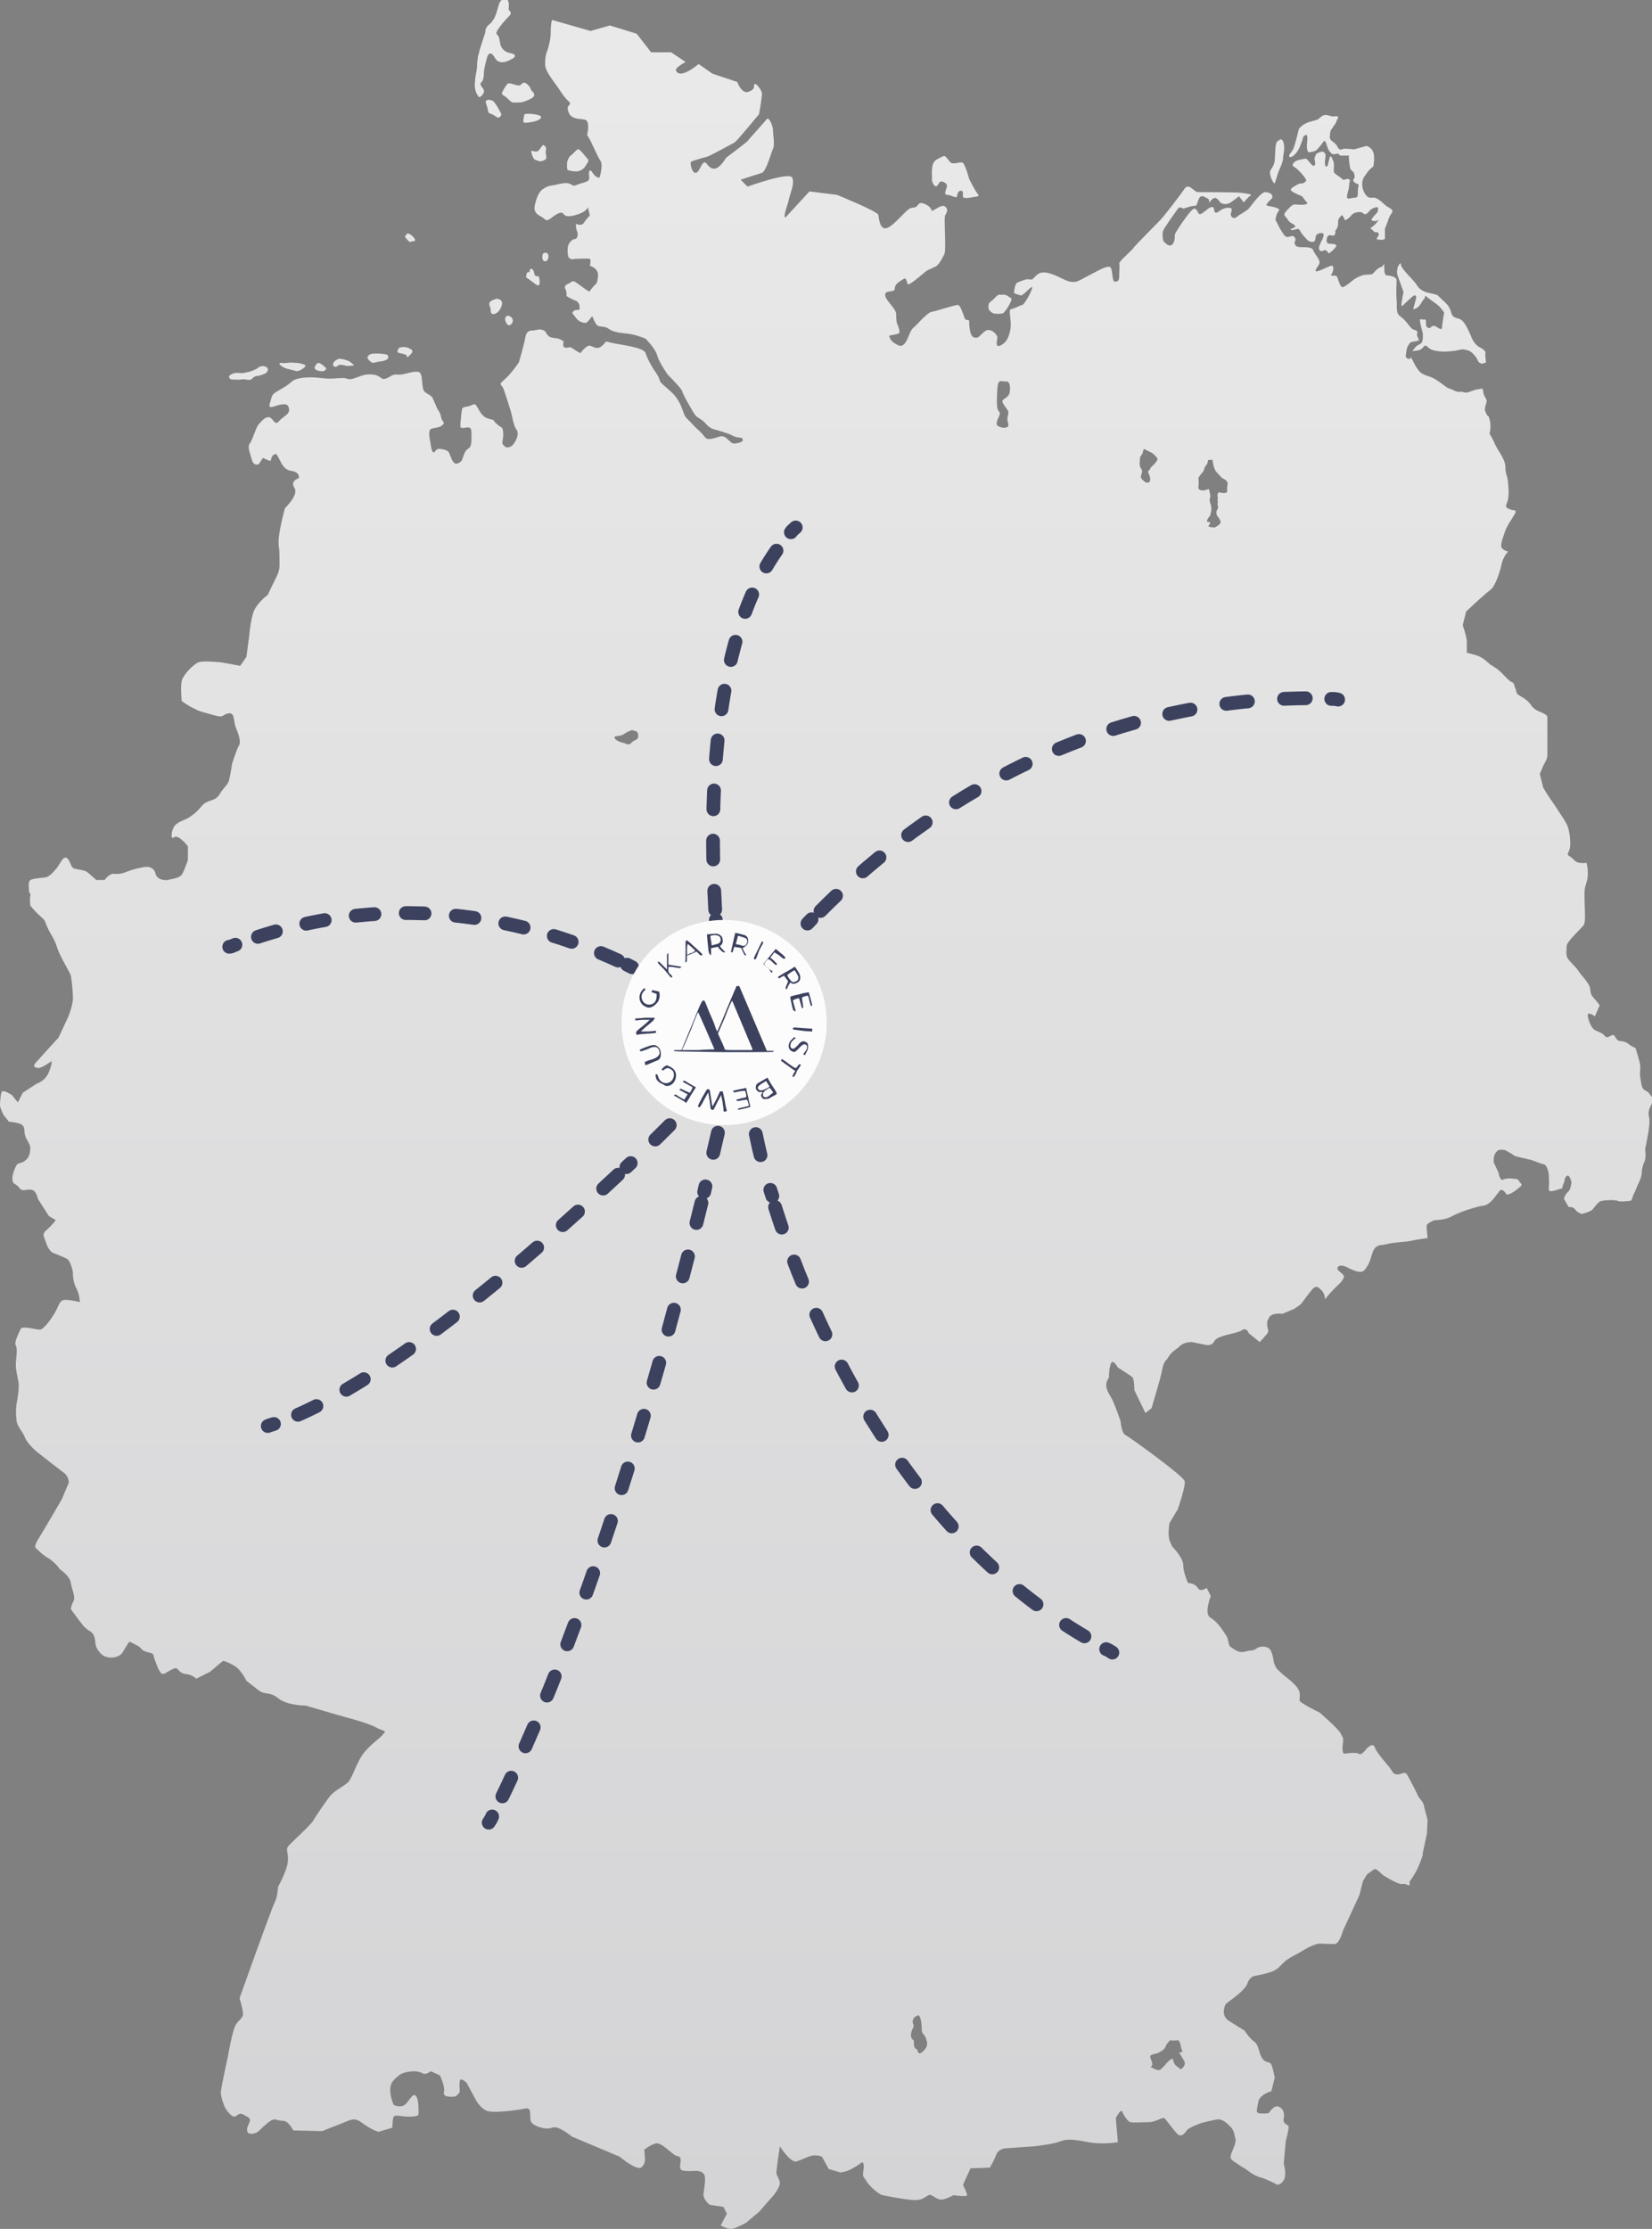 <?xml version="1.0" encoding="UTF-8"?> <svg xmlns="http://www.w3.org/2000/svg" xml:space="preserve" id="Ebene_1" x="0" y="0" style="enable-background:new 0 0 240 323.7" version="1.1" viewBox="0 0 240 323.7"><rect x="0" y="0" width="240" height="323.7" fill="#808080" stroke="none"/><style>.st23{fill:none;stroke:#3c415e;stroke-width:2;stroke-linecap:round;stroke-miterlimit:10}</style><g id="OBJECTS"><linearGradient id="SVGID_1_" x1="71.829" x2="71.829" y1="-107.46" y2="-433.466" gradientTransform="translate(0 427.936)" gradientUnits="userSpaceOnUse"><stop offset="0" style="stop-color:#d4d4d6"></stop><stop offset=".996" style="stop-color:#eaeaea"></stop></linearGradient><path d="M69.6 14.1c.1 0 .2-.1.3-.1.2-.3.5-.5.4-.9-.1-.3-.5-.6-.5-.9 0-.1.1-.3.2-.3.3-.5.3-1 .3-1.5.1-.7.3-1.5.5-2.2.1-.1.1-.3.3-.4.2-.1.5.1.6.3l.4.6c.3.3.7.4 1.2.3.5-.1.8-.3 1.2-.5.1-.1.2-.1.3-.3.1-.3-.3-.4-.7-.5-.7-.1-1.2-.6-1.4-1.2-.1-.5-.1-1-.4-1.4-.1-.1-.2-.2-.2-.3 0-.1.1-.1.1-.3.5-.8 1.1-1.5 1.8-2.2.1-.1.2-.2.2-.4 0-.3-.4-.4-.3-.7 0 0 .1-.8-.1-1.1-.1-.3-.7-.3-.9-.1-.3.2-.4.6-.5.9-.2.7-.4 1.6-.9 2.2-.2.3-.5.5-.7.7-.2.3-.3.5-.3.9l-.8 2.5c-.1.5-.3.9-.3 1.4-.1.4-.1.9-.1 1.2-.1.8-.3 1.5-.3 2.2-.1.7.1 1.5.5 2 0 .1.1.1.1.1z" style="fill:url(#SVGID_1_)"></path><linearGradient id="SVGID_00000070838722654227634530000011738477178897440137_" x1="71.728" x2="71.728" y1="-107.46" y2="-433.466" gradientTransform="translate(0 427.936)" gradientUnits="userSpaceOnUse"><stop offset="0" style="stop-color:#d4d4d6"></stop><stop offset=".996" style="stop-color:#eaeaea"></stop></linearGradient><path d="M72.4 17.1c.3-.1.5-.4.4-.6s-.9-1.8-1.3-1.9-.5-.2-.8 0c0 0-.3-.1 0 .7.3.9.1 1 .5 1.2.5.1 1 .6 1.2.6z" style="fill:url(#SVGID_00000070838722654227634530000011738477178897440137_)"></path><linearGradient id="SVGID_00000109745119544948888500000006176766155034743995_" x1="75.299" x2="75.299" y1="-107.454" y2="-433.466" gradientTransform="translate(0 427.936)" gradientUnits="userSpaceOnUse"><stop offset="0" style="stop-color:#d4d4d6"></stop><stop offset=".996" style="stop-color:#eaeaea"></stop></linearGradient><path d="M73.7 12.2c-.1.1-.5.7-.7 1.1-.2.5 0 .4.5.8s.7.8 1.2.8 1 0 1.3-.1 1.5-.5 1.6-.9c.1-.5-.5-.7-.5-1-.1-.3-.6-.9-1-.9-.4.1-.4.5-.8.4-.5 0-1.3-.5-1.6-.2z" style="fill:url(#SVGID_00000109745119544948888500000006176766155034743995_)"></path><linearGradient id="SVGID_00000111877335889382343700000005364817874497962124_" x1="77.313" x2="77.313" y1="-107.457" y2="-433.466" gradientTransform="translate(0 427.936)" gradientUnits="userSpaceOnUse"><stop offset="0" style="stop-color:#d4d4d6"></stop><stop offset=".996" style="stop-color:#eaeaea"></stop></linearGradient><path d="M76.2 16.6s-.3 1-.1 1.2c.2.1 2.2-.1 2.5-.7.3-.5-2.2-.7-2.4-.5z" style="fill:url(#SVGID_00000111877335889382343700000005364817874497962124_)"></path><linearGradient id="SVGID_00000032634992490145465330000008183453178129754501_" x1="78.318" x2="78.318" y1="-107.463" y2="-433.466" gradientTransform="translate(0 427.936)" gradientUnits="userSpaceOnUse"><stop offset="0" style="stop-color:#d4d4d6"></stop><stop offset=".996" style="stop-color:#eaeaea"></stop></linearGradient><path d="M78.2 21.9c-.3.2-.5.1-.9 0-.3-.1.1 1 .3 1.2s.5.2.7.3c.3.1.8-.1 1-.3.2-.3-.1-.7 0-1.2s0-.6-.3-.8c-.2-.2-.5.6-.8.8z" style="fill:url(#SVGID_00000032634992490145465330000008183453178129754501_)"></path><linearGradient id="SVGID_00000097497853144525551710000009357748561636387773_" x1="83.961" x2="83.961" y1="-107.46" y2="-433.466" gradientTransform="translate(0 427.936)" gradientUnits="userSpaceOnUse"><stop offset="0" style="stop-color:#d4d4d6"></stop><stop offset=".996" style="stop-color:#eaeaea"></stop></linearGradient><path d="M85 24.2c.3-.5.7-.9.3-1.2-.3-.3-1.1-1.5-1.4-1.3-.2.1-.7.7-1 .9s-.5.9-.5.9-.1 1.2.1 1.2c.2.1.9.2 1.2.2s1-.2 1.3-.7z" style="fill:url(#SVGID_00000097497853144525551710000009357748561636387773_)"></path><linearGradient id="SVGID_00000008125638469635408150000004969291059445445045_" x1="59.581" x2="59.581" y1="-107.455" y2="-433.466" gradientTransform="translate(0 427.936)" gradientUnits="userSpaceOnUse"><stop offset="0" style="stop-color:#d4d4d6"></stop><stop offset=".996" style="stop-color:#eaeaea"></stop></linearGradient><path d="M59.7 35.1c.2-.1.7 0 .6-.3-.1-.3-.7-.9-1.1-.9 0 0-.5.4-.3.6.2.2.6.8.8.6z" style="fill:url(#SVGID_00000008125638469635408150000004969291059445445045_)"></path><linearGradient id="SVGID_00000122690278524630697860000011252168451510459286_" x1="79.198" x2="79.198" y1="-107.463" y2="-433.466" gradientTransform="translate(0 427.936)" gradientUnits="userSpaceOnUse"><stop offset="0" style="stop-color:#d4d4d6"></stop><stop offset=".996" style="stop-color:#eaeaea"></stop></linearGradient><path d="M79.4 37.9c.3-.2.5-1.1-.1-1.2-.3 0-.5.1-.5.5-.1.5.2.9.6.7z" style="fill:url(#SVGID_00000122690278524630697860000011252168451510459286_)"></path><linearGradient id="SVGID_00000039130622119550441780000003625553835698546076_" x1="77.441" x2="77.441" y1="-107.461" y2="-433.466" gradientTransform="translate(0 427.936)" gradientUnits="userSpaceOnUse"><stop offset="0" style="stop-color:#d4d4d6"></stop><stop offset=".996" style="stop-color:#eaeaea"></stop></linearGradient><path d="M76.9 39.5c-.1.1-.3-.1-.4.3-.1.4-.1.5.1.6.2.1 1.2.9 1.4 1s.4.1.4-.4-.1-1-.3-.9-.5-.1-.5-.5c-.1-.4-.3-.7-.6-.5 0-.1 0 .2-.1.4z" style="fill:url(#SVGID_00000039130622119550441780000003625553835698546076_)"></path><linearGradient id="SVGID_00000178178661149079037160000013947224340713841052_" x1="72.042" x2="72.042" y1="-107.463" y2="-433.465" gradientTransform="translate(0 427.936)" gradientUnits="userSpaceOnUse"><stop offset="0" style="stop-color:#d4d4d6"></stop><stop offset=".996" style="stop-color:#eaeaea"></stop></linearGradient><path d="M71.4 45.5c.2.3.9 0 1.2-.5s.7-1.4-.3-1.6c-.1-.1-1.2.3-1.2.6-.1.3.2.8.2.9s-.1.3.1.6z" style="fill:url(#SVGID_00000178178661149079037160000013947224340713841052_)"></path><linearGradient id="SVGID_00000101074652808774104380000007051350760781621431_" x1="73.96" x2="73.96" y1="-107.467" y2="-433.464" gradientTransform="translate(0 427.936)" gradientUnits="userSpaceOnUse"><stop offset="0" style="stop-color:#d4d4d6"></stop><stop offset=".996" style="stop-color:#eaeaea"></stop></linearGradient><path d="M73.4 46.5c.1.4.4.9.7.7.6-.3.5-1.1-.1-1.3-.4-.2-.7.2-.6.6z" style="fill:url(#SVGID_00000101074652808774104380000007051350760781621431_)"></path><linearGradient id="SVGID_00000171681251350259307170000004508310020069674385_" x1="58.862" x2="58.862" y1="-107.46" y2="-433.466" gradientTransform="translate(0 427.936)" gradientUnits="userSpaceOnUse"><stop offset="0" style="stop-color:#d4d4d6"></stop><stop offset=".996" style="stop-color:#eaeaea"></stop></linearGradient><path d="M58.9 51.5c.3.1.2.6.4.3.2-.2.9-.7.5-1-.5-.4-1.2-.5-1.8-.3 0 0-.4.5-.2.7.3.1.9.2 1.1.3z" style="fill:url(#SVGID_00000171681251350259307170000004508310020069674385_)"></path><linearGradient id="SVGID_00000171683547325189571410000008654484138825356955_" x1="54.839" x2="54.839" y1="-107.463" y2="-433.465" gradientTransform="translate(0 427.936)" gradientUnits="userSpaceOnUse"><stop offset="0" style="stop-color:#d4d4d6"></stop><stop offset=".996" style="stop-color:#eaeaea"></stop></linearGradient><path d="M54.2 52.7c.2 0 .7-.2 1-.2.3 0 1.1-.2 1.2-.5 0-.3 0-.4-.2-.5-.2-.1-2.1-.3-2.5 0-.1.1-.4.3-.3.5.1.3.6.7.8.7z" style="fill:url(#SVGID_00000171683547325189571410000008654484138825356955_)"></path><linearGradient id="SVGID_00000083071464922024721200000006194634680113057664_" x1="49.9" x2="49.9" y1="-107.459" y2="-433.466" gradientTransform="translate(0 427.936)" gradientUnits="userSpaceOnUse"><stop offset="0" style="stop-color:#d4d4d6"></stop><stop offset=".996" style="stop-color:#eaeaea"></stop></linearGradient><path d="M49.1 53.1c.2-.2.8-.1 1.1 0 .3.1.8 0 1.1 0 .3 0-.3-.5-.7-.7-.3-.1-.9-.3-1.3-.3-.1 0-.6.2-.8.5-.2.3-.1.5 0 .6.1.1.4.1.6-.1z" style="fill:url(#SVGID_00000083071464922024721200000006194634680113057664_)"></path><linearGradient id="SVGID_00000154393531028165561030000014095407951600463762_" x1="46.569" x2="46.569" y1="-107.45" y2="-433.468" gradientTransform="translate(0 427.936)" gradientUnits="userSpaceOnUse"><stop offset="0" style="stop-color:#d4d4d6"></stop><stop offset=".996" style="stop-color:#eaeaea"></stop></linearGradient><path d="M46.1 53.8c.3.1.9.2 1.1 0 .2-.2.3-.3 0-.5-.3-.3-.7-.6-1-.6-.1 0-.5.5-.5.7s.2.3.4.4z" style="fill:url(#SVGID_00000154393531028165561030000014095407951600463762_)"></path><linearGradient id="SVGID_00000011024414747593747780000012179692980999653299_" x1="42.464" x2="42.464" y1="-107.469" y2="-433.462" gradientTransform="translate(0 427.936)" gradientUnits="userSpaceOnUse"><stop offset="0" style="stop-color:#d4d4d6"></stop><stop offset=".996" style="stop-color:#eaeaea"></stop></linearGradient><path d="M41.9 53.6c.5.1 1 .3 1.3.3.3 0 1.5-.7 1.1-.9-.2-.1-.8-.3-1.2-.3-.5 0-.8-.1-1.4 0s-1.1-.1-1.1.1c0 .3.8.7 1.3.8z" style="fill:url(#SVGID_00000011024414747593747780000012179692980999653299_)"></path><linearGradient id="SVGID_00000045586896664498469340000010418452883177542540_" x1="36.029" x2="36.029" y1="-107.461" y2="-433.466" gradientTransform="translate(0 427.936)" gradientUnits="userSpaceOnUse"><stop offset="0" style="stop-color:#d4d4d6"></stop><stop offset=".996" style="stop-color:#eaeaea"></stop></linearGradient><path d="M33.6 55.1c.2 0 1.2.1 1.5 0 .3-.1 1.2.2 1.4 0 .2-.2.5-.5.9-.5.3 0 1-.3 1.2-.4.2-.1.7-.8-.2-1-.2-.1-.7 0-.9.2-.3.3-1.3.6-1.3.6l-1 .2s-.8-.1-1.2 0c-.4.1-.6.3-.7.4-.1.1.1.5.3.5z" style="fill:url(#SVGID_00000045586896664498469340000010418452883177542540_)"></path><linearGradient id="SVGID_00000145755733577963495380000016337505257270551173_" x1="138.766" x2="138.766" y1="-107.46" y2="-433.466" gradientTransform="translate(0 427.936)" gradientUnits="userSpaceOnUse"><stop offset="0" style="stop-color:#d4d4d6"></stop><stop offset=".996" style="stop-color:#eaeaea"></stop></linearGradient><path d="M136.1 27c.4-.3.3-.8.9-.6.5.2.7.5.5.9-.1.4-.4 1 .1 1s1.3.5 1.4.3c.1-.3.1-.9.6-.9s.2.7.3.9c.1.3 1.2.1 1.6 0 .5-.1.9 0 .5-.5s-1.2-2.1-1.2-2.1-.6-2.3-1-2.4c-.5-.1-1.4.4-1.8-.1-.4-.5-.7-1-1-.8-.6.3-1.2.5-1.4 1-.3.5-.2 1.8-.2 2.2-.1.5.4 1.4.7 1.1z" style="fill:url(#SVGID_00000145755733577963495380000016337505257270551173_)"></path><linearGradient id="SVGID_00000054223601690806573740000000594950367669172907_" x1="145.23" x2="145.23" y1="-107.462" y2="-433.465" gradientTransform="translate(0 427.936)" gradientUnits="userSpaceOnUse"><stop offset="0" style="stop-color:#d4d4d6"></stop><stop offset=".996" style="stop-color:#eaeaea"></stop></linearGradient><path d="M144.3 45.5c.3.1 1.1.1 1.4 0 .3-.1 1.5-2 1.2-2.2-.3-.1-.7-.6-1.2-.5-.5.1-.5-.3-1.2.5-.7.7-.8.5-.9 1.1-.1.6.3.9.7 1.1z" style="fill:url(#SVGID_00000054223601690806573740000000594950367669172907_)"></path><linearGradient id="SVGID_00000070116019010133572010000006026692934977486002_" x1="120" x2="120" y1="-107.461" y2="-433.466" gradientTransform="translate(0 427.936)" gradientUnits="userSpaceOnUse"><stop offset="0" style="stop-color:#d4d4d6"></stop><stop offset=".996" style="stop-color:#eaeaea"></stop></linearGradient><path d="M239.6 158.8c-.3-.4-.7-.4-.9-.7-.3-.4-.3-1.2-.4-1.6-.1-.5 0-1 0-1.6 0-.6-.7-2.7-.7-2.7s-.7-.3-.9-.5c-.3-.3-.9-.5-1.2-.5-.3 0-.6-.1-.9-.7-.3-.6-1 .5-1.4 0-.4-.5-.7-.5-1.5-.9-.7-.4-1.3-2.4-.9-2.4s.9.4.9.4l.7-1.6s-.5-.7-.9-1.1c-.4-.5-.4-.6-.5-1.4-.1-.7-1.4-2-1.7-2.5-.3-.5-.9-1-1.4-1.6-.5-.6-.3-1.3-.3-2s2.3-2.7 2.5-3.1c.3-.4.1-2.7.1-3.7s-.1-1.3.3-2.5 0-2.8 0-2.8-.5.1-1.1 0c-.6-.1-.7-.5-1.3-.9-.7-.4-.1-.5 0-1.4s-.1-2.4-.4-3.1c-.3-.7-.9-1.5-1.8-2.9-1-1.4-1.7-2.6-1.7-2.6l-.5-2s.3-.7.5-1.2c.3-.5.6-1.1.6-1.5v-5.6c0-.3-1-.7-1-.7s-.9-.3-1.3-.9c-.4-.6-.9-1-1.6-1.4-.7-.4-.5-.4-.7-1-.3-.6-.1-.9-.7-1.1-.5-.3-1.4-1.4-1.7-1.6-.3-.3-.7-.5-1.3-.9-.5-.4-1-.9-1.3-1-.3-.3-2.1-.7-2.1-.7v-1.6c0-.7-.6-2.4-.6-2.4l.5-2 1.3-1.2s1.5-1.4 2.3-2c.7-.6 1.4-2.8 1.6-3.9.3-1 .9-1.6.9-1.6s-.9-.2-1-.7c-.1-.5.4-1.8.7-2.6.4-.9 1.4-2.2 1.4-2.5 0-.3-.4-.1-1-.4-.7-.3-.3-.6-.1-1.4.1-.8.1-1 0-2.3-.1-1.3-.4-1.2-.4-2.4s-1.3-2.6-1.6-3.5c-.4-.9-.7-1.3-.7-1.3s.3-1.1 0-2.1 0 0-.4-.7-.3-.9-.1-1.6c.3-.7-.3-.8-.4-1.6-.1-.9-.3-.5-.5-.5-.3 0-.7.1-1.5.4-.8.3-.9-.1-1.4 0-.5.1-1.2-.4-1.6-.5-.4-.1-1.1-.8-1.8-1.2-.7-.5-1.5-.6-2-.9-.5-.2-1-1-1.5-2s0 0-.6-.2-.3-.5-.3-1c.1-.5.1-.7.4-1.1.3-.5.6-.3 1.2-.5.6-.1-.2-.5 0-1.1.1-.6-.5-.3-.9-.8-.5-.5-.7-1-1.5-1.6-.8-.5-.5-1.5-.6-2.5s0-2.3 0-2.8-1-.7-1.4-.7c-.3 0-.4-.4-.4-1.3s0 0-.5.1-1.2 1-1.2 1-.5.1-1 .1-1.5.5-1.7.7c-.2.1-1.4 1.2-1.7 1.1-.3-.1-.5-.8-.7-1.4-.3-.6-1 0-.9-.4.3-.4.5-1.4 0-1.3s-1.9.9-2.2.8c-.3-.1.4-.8.5-1.2.1-.5-.7-1.3-.9-1.8-.1-.5-.9-.5-1.6-.5s-1-.1-1.1-.5c-.1-.5.3-.4 0-.9s-.7 0-1.2-.1-1.6-2.5-1.6-2.5.1-.9.5-1.3c.3-.4-1.1-.6-1.6-.7-.5-.1 0-.5.5-1 .5-.6-.3-1-.9-1s-1.9 1.8-2.3 2.3c-.4.5-1.4.9-1.8 1.3-.5.4-.9 0-.9-.4.1-.4.3-.9-.1-.9-.5-.1-1.1.1-1.6.5s-.7.1-.7-.2c-.1-.4-.1-.5-.5-.4-.4.1-1.1.9-1.5 1-.4.1-.4-.8-.9-.8s-2.7 3.4-2.8 3.7.1.8-.3 1.4c-.4.6-1 0-1.2-.2-.3-.2-.3-.8-.3-1.3s.4-.9.7-1.4c.3-.5 1.4-2 1.6-2.3.3-.2.7.1.7.1s.7-.2 1-.3c.3-.1.5-.1.7-.1.3 0 .3-.4.6-1.1.4-.7 1 0 1.2 0 .3 0 .3.7.3.7s.1-.4.6-.7.9.6 1.1.7c.3.1.7.3 1.4-.1.7-.5 1.2-.9 1.2-.9l.7.9s.7-.9 1-1c.3-.2-.7-.3-1.4-.4-.7-.1-5.8-.1-6.3-.1s-1.3-1.4-1.9-.5c-.6.9-2.7 3.6-3.3 4.3-.5.6-3.9 3.9-4.2 4.4-.4.5-2.1 1.9-2 2.2s0 .8 0 1.6-.1 1-.6 1c-.5.1-.3-1.8-.7-2.1-.5-.3-1.9.6-3.3 1.3s-1.8 1.3-3.6.4-2.5-1-3.1-.9c-.7.1-1.2 1-1.4 1-.2 0-.6-.1-.9 0-.3.1-.7.2-1.1.4-.5.1-.5 1.2-.6 1.4-.1.2.6.4 1 .5.4.1 2-2 1.6-.9s-1.2 2.3-1.4 2.3-1.1.5-1.6.6c-.5.1.1 1.4-.1 2.9-.3 1.5-.7 2-1.5 2.4-.8.3-.4-.8-.4-1.2s-1-1.5-1.8-.9c-.9.7-.9 1.1-1.6.9-.7-.2-.7-2.1-.7-2.4-.1-.3-.5.1-.7-.5s-.6-1.8-.9-1.8c-.3-.1-3.2.9-3.9 1-.7.2-2.1 1.9-2.6 2.3-.5.4-.7 1.5-1.2 2.2-.5.7-1 .4-1.6 0-.6-.4-.5-.6-.7-.9-.3-.2.9-.3 1.2-.4.4-.1.3-.5.1-1.1-.3-.6-.3-.9-.3-1.8-.1-.9-1.5-1.9-1.6-2.7-.1-.9 1.4-.3 1.4-1s.7-1 1.3-1.4c.5-.3.4.9.7.8.4-.1 1.8-1.3 2.4-1.8.6-.5 1.4-.6 1.8-1 .4-.4.7-1 1-1.6.3-.7-.1-5.1.1-5.6.3-.5.5-.9 0-1.3-.5-.5-2 1-2 .5s-1.4-1.3-1.8-.9c-.4.5-.4.5-1.1.6-.7.1-2.4 2.5-3.5 2.9s-1.2-1.4-1.3-1.9c-.1-.5-6-2.9-6-2.9l-4-.5c-2.4 2.6-3.5 3.8-3.5 3.8-.4-.1.4-2 .5-2.6.1-.7.9-2.3.5-3.2-.4-.9-6.5 1.3-6.5 1.3l-1-1 3.1-1c.6-.2 1.4-3.1 1.6-3.5.3-.4 0-2.1 0-2.7 0-.6-.6-2-.9-1.6s-2.6 2.9-2.8 3.2c-.3.3-3.1 2.4-3.1 2.4-1.6 2.6-2.4 1.4-2.9.8-.6-.6-.9 1.3-1.5 1.4-.6.1-.9-1.5-.7-1.6.1-.1 1.7-.6 2.2-.7.5-.1 3.7-1.9 4.1-2.1s3.5-4.1 3.5-4c.1.1.5-2.7.5-3.1s-.7-1.4-1-1.4c-.4 0 .3.7-.9 1.1-1 .5-1.7-1.4-1.7-1.4l-3.6-1.2-2-1.4c-2.6 2.1-3.2 1.3-3.3.9-.1-.4 1.4-1.2 1.4-1.2l-2.1-1.4h-2.9l-2.1-2.7-3.9-1.2-2.8.8-5.6-1.6c-.2.5-.2 1.9-.2 2.2 0 .3-.2 1.5-.5 2.3-.3.7-.3 1.4-.3 2s.5 1.4 1.2 2.4c.8 1 1.4 2.2 2.2 2.9.7.7-.5.3 0 1.6s2.1.8 2.6 1.2c.5.5.1 2.1.1 2.1l.3.5c.3.5 1.2 2.6 1.6 3.2.5.6-.1 2.5-.1 2.5s-.5.1-1-.7c-.5-.8-.6-.1-.5.6.1.7-.5.7-1.4 1-1 .4-.8.3-1.4 0-.7-.3-1.7.1-2.4.2s-1 .2-1.4.5c-.5.2-1 1-1.3 2.4-.3 1.4.9 1.5 1.4 2 .5.5.9-.2 1.8-.7.9-.5.9 0 1.2.2.4.2 1.2.1 2.2-.3 1-.4 1.1-.9 1.1-.9l.3 1.2s-.6.6-.9 1.1c-.4.5-1.1.1-1.1.1s-.1.5.1 1c.3.6 0 1.2-.2 1.2s-.5.1-.8.5c-.3.3-.4.9-.3 1.8.1.9 1 .6 1 .6s2-.1 2.2 0c.2.1 0 1 0 1s.7.2 1 .7c.4.5 0 1.8 0 1.8s-1 1-1 1.2c-.1.2-1.3-.8-1.9-1.2-.6-.5-.9-.1-1 0-.2.1-.9.3-.7.8.3.5.2 1.1.2 1.1s.8.5 1.4.7c.6.3.5 1 .5 1.2s-.6 0-.9.3c-.3.3-.1.3.4 1s1.4.7 1.4.7.3-.1.7-.7c.4-.5.2-.1.7.7.5.9 1 .2 2 .9s2.6.5 3.9.9 1.4.5 1.4.5 1.5 1.5 1.7 2.5c.3 1 1.5 2.7 1.5 2.7s2 2 2.1 2.4c.1.5 1.7 3.3 2 3.6.3.3.9.5 1.5 1.2s1.3.8 1.3.8 1.9.5 2.6.9 1.3.1 1.4.5c.1.4-.5.5-1 .6-.6.1-.7-.2-1.4-.8-.7-.5-1-.1-2 .1-.9.2-1-.1-1.4-.6-.4-.5-.9-.8-1.6-1.6-.7-.8-.9-.7-1.2-1.6-.4-1-.4-1.2-1-2.1-.6-.9-2.2-2-2.4-2.4-.1-.4-.3-.9-.9-1.7-.5-.8-.9-1.5-1.2-2.4-.3-.9-3.6-1.2-4.9-1.5-1.3-.3-.6-.3-1.4.4-.8.7-1.3.1-1.8 0s-1.4 1.1-1.4 1.1-.7-.4-1.1-.7c-.5-.3-.5-.1-1-.1-.6 0-.3-.9-.3-.9s-.6-.5-1.3-.5c-.7-.1-.9-.1-1.4-1-.8-.5-1.2-.1-1.9-.1s-.9.5-1 1.1c-.1.7-.9 3.5-.9 3.5s-1.2 1.8-2.2 2.6c-.9.8-.3.5 0 1.4.3.9.8 2.4 1 3.1.2.7.3 1.4.5 2 .2.7.5.7.5 1.2.1.5-.5 1.8-1.1 2s-.7 0-1-.3c-.3-.3.1-.9 0-1.8s-.1-.5-.9-1.2c-.9-.8-.1-.5-.9-.7-.8-.2-1.2-.4-1.8-1.5-.6-1.1-.6-.6-1.4-.4-.9.2-.9.1-1 .6-.1.5-.1 1-.2 1.8-.1.9.1.8.8.7.7-.1.8.1.8 1s0 1.4-.2 1.8c-.2.3-.6.3-.9 1.1-.3.8-.2 1-.9 1.3-.7.3-1-1-1.2-1.4-.1-.4-.5-.6-1.3-.7-.8-.1-.7.5-1 .5-.3 0-.4-1-.5-1.6-.1-.6-.2-.9-.1-1.5s1.2-.3 1.8-.8c.6-.5.1-.4-.1-1.1-.1-.8-.5-1.2-.5-1.2s-.5-1.1-.7-1.6c-.2-.5-.6-.5-1.2-1s-.1-2.9-1-2.9c-1-.1-2 .5-2.9.4-.9-.1-1.1.4-1.8.6s-.7-.5-1.8-.6c-1.1-.1-1.5.1-2.6.5s-1 0-1.8 0c-.9 0-1.6.2-3.2 0s-3.5-.1-4.2.5c-.7.7-1.8 1.2-2.4 1.6-.6.4-.5.7-.8 1.6-.3.9.6.4 1.4.2.9-.2 1.3-.1 1.4.6.1.8-.9 1.1-1.5 1.8s-.8-.5-1.4-.6c-.6-.1-1.1.6-1.5 1s-.9 2.3-1.3 2.8 0 1.3.3 2.4c.3 1 1 .6 1 .6l.6-.9.9.4c.5.1.1-.4.6-.8s.5-.1 1.2 1.2c.7 1.2 1.3 1 1.9 1.2.6.2.8.9.5 1s-1.1.5-.5 1.4c.6 1-1.4 2.9-1.4 2.9s-.7 2.5-.9 4.3c-.1 1.8.1.9.1 2.6s.1 1.8-.3 2.8c-.5 1-1.4 2.9-1.4 2.9s-1.4 1-2 2.3c-.5 1.2-.7 3.7-.7 3.7l-.4 3-.9 1.3-2.7-.5s-2.7-.3-3.4 0c-.7.3-2.2 1.8-2.4 2.7-.2.9 0 2.9 0 2.9s.9.7 1.8 1.1c.9.5 1.6.6 3 1s1-.1 2-.3c.9-.1.7.9 1 1.9.4 1 .9 2.2.5 2.8-.4.7-1 2.7-1 2.7s-.2 1.5-.4 2.2c-.1.7-.9 1.3-1.3 2s-.8.9-1.5 1.1c-.8.3-1 .5-1.4 1-.4.5-1 1-1.6 1.4s-1.6.6-2.1 1.2-.7 2.2-.1 1.7 2 1.3 2 1.3v2s-.4 1.2-.8 2c-.4.7-1.5.7-2.1.9-.6.1-1.6-.1-1.8-.9-.1-.7-.8-1.1-1.5-1-.7.1-1.6.3-2.4.6-.7.3-1.4.5-2.1.4-.7-.1-1.4.9-1.4.9H14s-1-.9-1.4-1.2c-.5-.3-1.4-.3-1.9-.5-.5-.3-.5-1.2-1-1.5-.5-.3-.9.7-1.4 1.4-.6.7-1 1.2-1.6 1.4-.5.1-1.4.1-2 .3-.7.1-.5.9-.5 1.5s.3.5.2.9c-.1.4 0 1.4 0 1.4s.7.9 1.5 1.6.5.5 1 1.6 1 1.6 1.4 2.9c.4 1.3 1.8 3.5 2 4.1.1.6.3 2.2.3 3.4-.1 1.2-.7 2.6-.7 2.6l-1.4 3s-2.4 2.6-3.1 3.4c-.7.7-.5.9.1 1 .5.1 2-1 2-1s.1.4-.4 1.6c-.5 1.3-1.8 1.7-1.8 1.7l-2 1.3-.7 1.4-.9-1.1s-1.1-.7-1.4-.5c-.2.2-.3 1.6-.3 2s.5 1.4.5 1.4l.8 1s1.3.1 1.8.4c.5.3.4.7.5 1.4.1.7.8 1.4.8 2 0 .5-.1 1.4-.7 1.8-.5.5-1 .3-1.3.7-.2.4-.6 1.2-.6 2 0 .9.5.6 1 1.3s1 .1 1.8.3c.7.1.9 1.3.9 1.3l1.6 2.5 1 .6s-.5.7-1.3 1.4-.4.9-.1 1.9c.3 1 .9 1.4.9 1.4s1.5.6 2.1.9c.6.3.9 2 .9 2s-.1 1.2.5 2.3c.5 1 .5 2 .5 2s-1.3-.3-1.7-.3c-.4 0-1-.3-1.5 1-.5 1.2-2 3.3-2.6 3.3s-2.6-.6-2.8-.1c-.2.5-1 1.9-.7 2.4s0 2 0 2.8c0 .8.2 1.5.4 2.6.1 1-.2 2.6-.3 3.1-.1.6-.1 1.5 0 2.4.1.9.9 1.6 1.2 2.4.3.9 1.7 2.1 1.7 2.1s3.3 2.6 4 3.1c.7.5.7 1.4.7 1.4l-1 2.4s-2.5 4.3-3.3 5.6c-.9 1.4-.5 1.5-.5 1.5s.9 1 2 1.6c1 .7 1.5 1.5 1.5 1.5s1.5 1 1.6 2c.1.9.7 1.9.4 2.6-.4.7-.4 1.2-.4 1.2s1 1.4 1.8 2.4c.9 1 1.3.7 1.6 1.6.3.9-.1 1.3.9 2.4.9 1 2.7.7 3.2-.1.5-.9 1-1.6 1-1.6l1 .5c1 .5.5.7 1.5 1 1 .3.9.1 1.1.9.3.8.8 2.4 1.3 2.3.5-.1.5-.3 1.4-.7.9-.5.6.5 1.8.7 1.1.1 1.6.7 1.6.7l2-1 1.9-1.6s.6.1 1.6.7c1 .5 1.8 2.2 1.8 2.2l1.8 1.4c.9.7 1.6.1 2.9 1.2 1.3 1 3.9 1 3.9 1s3.8 1.1 4.8 1.4c1 .3 3.5.9 5.1 1.6 1.6.9 1.9.5 1.4 1.1-.5.7-1.5 1.2-2.7 2.6-1.2 1.4-1.8 3.9-2.5 4.5s-2 1.2-2.6 2c-.7.9-2.1 3-2.4 3.5-.2.5-3.1 3.1-3.6 3.7-.5.6.1 1-.1 2.4s-1.4 3.5-1.4 3.5-.1 1.6-.5 2.3c-.4.7-5.1 13.9-5.1 13.9s.5 1.6.5 2.3c0 .7-.9 1-1.2 1.9-.4.9-1 4.3-1 4.3s-.9 4.1-1 5c-.1.9.6 2.4.6 2.4s1 1.7 1.6 1.2c.7-.5.7-.4 1.6.1 1 .5-.1 1.1 0 2 .1.9 1.4.3 1.4.3.7-.5.5-.5 1.6-1.4 1.1-.9 1.2-.3 2.1-.3.9-.1 1.6 1.4 1.6 1.4l4.2.1s1.5-.6 2.8-1.1c1.3-.5 1.8-1 3-.1 1.5 1.1 2.4 1.3 2.4 1.3l2-.6s0-.5.1-1.3.9-.3 2.3-.3 1.4-.3 1.4-.3.1-2-.3-2.6c-.4-.6-.7 0-1.4.9s-1.9.3-1.9.3-.6-1.3-.5-2.4.8-1.5 1.4-2c.7-.5 2.2-.5 2.2-.5s.8.1 1.1.3c.4.3 1.2-.3 1.2-.3l1.3.6s.8 1.6.6 2.4c-.2.8.9.7 1.4.7s.9-.7.9-.7-.1-1 0-1.6c.1-.6 1 .3 1 .3l1.4 2.6s.5.9 1.4 1.4c.9.5 4.9-.1 5.8-.3.9-.1.5 1 .7 1.8.1.7 2.2 1.4 3.1 1 .9-.4 2.9 1.3 2.9 1.3l6.9 2.9s2.4 2 3.1 1.6.6-1.4.6-1.4l-.1-1.2s.7-.6 1.6-.9c.9-.3 2.4 1.6 3.1 1.8.9.1.5.9.5 1.5 0 .7.4.7 1.6.7 1.3-.1 1.6.1 1.9.5.3.5 0 2-.1 2.8-.1.8.9 1.6.9 1.6l2 .3.5 1-.9 1.7s.9.5 1.5.5 2.2-.9 2.2-.9l1.9-1.6 2.1-2.4s.9-1.1.9-1.8c-.1-.7-.5-1-.5-1.5s.5-3.8.5-3.8 1.5 2.4 2.4 2.2c.9-.3 1-.4 1.8-.7.9-.4 1.9 0 1.9 0l1 1.8 1.7.5s.9-.1 1.6-.5.9-.5 1.4-.9c.5-.3.4.7.3 1.4-.1.7.1.6.5 1.3.4.7 1.8 1.9 2.3 2 .5.1 3 .6 4.4.7s1.7-.4 2.3-.7c.5-.3 1.2.9 2.2.6s1.4-.6 1.4-.6 2 .3 2 0-.6-1.5-.6-1.5l1.1-2.4 2.8-.1s.6-1 .9-1.8c.3-.9 1.3-1 1.3-1l4.3-.3s2.7-.3 3.7-.7c1-.4 2-.3 4.1.1 2.1.4 4.3 0 4.3 0l-.3-3.5s.7-1.3.9-1c.1.3.7 1.4 1.2 1.6.5.1 1.9 0 2.7 0 .9 0 1.9-.7 2.2-.6.3.1 1.8 2.4 2.2 2.5.4.1.7-.1 1.1-.7.4-.5 2.2-1.1 2.2-1.1s1.6-.4 2.2-.5c.6-.1 1.2.3 1.8.9.7.6.7 1.2.9 2 .1.7-.7 2-.7 2.4-.1.4.1.6.9 1.1.7.5 1.1.7 1.1.7l1 .7s.7.5 1.6.7c.9.3 2.2 1 2.2 1s.7-.1 1-.9c.3-.8-.1-2.2-.1-2.2l.3-3.3s.5-1.8.4-2.1c-.1-.3-.9-.3-.7-1.2.2-.9-.3-1.6-.9-1.7s-1.3 1-1.3 1-.9.1-1.4 0c-.5-.1-.3-.5-.1-1.6.1-1.1 1.9-1.6 1.9-1.6l.5-2s-.3-1.4-.5-1.9c-.3-.5-.9-.1-1.4-1s-.4-1.8-1.1-2.3c-.7-.5-1.4-1.6-1.4-1.6l-2.4-1.5s-.7-.5-.6-1.4c.1-.9.3-1 .7-1.3s2.4-1.7 2.7-2.6c.3-.9.9-1.1.9-1.1s1.6-.3 2.5-.6c.9-.3 1.2-.7 1.9-1.4s2-1.2 2.9-1.8c1-.6 1.4-.7 2-.9.6-.1 2 .1 2.6 0 .6-.1 1.1-1.9 1.1-1.9l2.4-5.2.5-2 .6-1s.7-.5 1-.7c.4-.3 1 .7 1.6 1 .5.3 2.2 1.3 2.6 1.1.5-.1 1.1.5 1 0s.1-.4.5-1.1c.4-.7.5-.7 1-2 .5-1.2.4-1.4.4-1.4l.6-2.8.1-2s-.3-1.1-.5-1.9c-.1-.8-.6-1-.9-1.6-.3-.7-1.3-2.6-1.6-3.1-.3-.5-.9 0-1.3 0s-.7-.1-1-.7c-.3-.5-2.2-2.5-2.4-3.3-.3-.7-1.2.3-1.2.3s-.7 1-1.1.7c-.4-.3-2.2 0-2.2 0s-.3-.5-.1-1.5c.1-1 0-.7-.3-1.4s-3.1-3.1-3.1-3.1-1.5-.7-2.4-1.3c-.9-.5-.3-.6-.5-1.6s-1.7-2-2.4-2.6c-.7-.7-.9-.7-1.2-1.4-.3-.7-.1-.9-.5-1.9-.3-1-1.7-.8-2-.6s-.5.4-1 .4c-.6 0-1.2.5-2.1 0-.9-.5-1-.7-1-.7l-.3-1.2s-.6-1-1-1.5-.7-.9-1.5-1.4c-.9-.6.1-3.1.1-3.1l-.6-1.2s-.9.7-1.3 0-1.4-.7-1.4-.7-.7-1.5-.7-2.6-1.6-2.7-1.6-2.7-.5-.9-.5-1.5c-.1-.7.1-1.9.1-1.9l1.2-2s1.2-3.4 1-4.1c-.1-.7-8-6.4-8.6-6.7-.6-.3-.7-2-.7-2s-.7-2-1.1-2.9-.6-.9-.9-1.8c-.3-1 .3-1.6.3-1.6s0-1.4.3-2.1c.3-.7 1 .6 1 .6s1.9 1.2 2.1 1.4c.3.3.3 1.9.3 1.9l1.6 3.3.9-.7.9-3.1s.5-1.6.7-2.8c.3-1.1.5-.9.9-1.6.4-.7 1.1-1 1.7-1.6.6-.5 1.6-.5 1.6-.5l2 .4s.9.3 1.3-.5c.4-.9 3.3-1.1 4-1.6s1 .4 1 .4l1.6 1.3s.5-.5 1-1.1c.5-.6.1-.7.1-1.3 0-.6-.1-.5.3-1.2s1.9-.5 1.9-.5l1.7-.7 1-.7s1-1.4 1.6-2.1c.6-.7.9-.4 1.4.1s.5 1.3.5 1.3.5-.7 1.4-1.6 1-.9 1.3-1.5c.3-.6-1-.9-.9-1.5.3-.6 1.3-.1 1.3-.1s1.3.7 1.9.7c.6.1.9-.4 1.3-1.1s.5-1.9 1-2.4c.6-.5.7-.3 1.6-.5 1-.3 2.7-.3 3.6-.5.9-.2 2.4-.4 2.4-.4l-.1-1s-.1-.6 0-.9c.1-.3 1.1-.7 1.1-.7s1.5 0 2.4-.5c.9-.5 2.1-.9 2.1-.9s1.7-.6 2.6-.7c.9-.1 1.7-1.3 1.7-1.3s.4-.5.7-.9c.4-.4 1 .6 1 .6s.5 0 1.4-.7c.9-.7.9-.7.5-1.1-.3-.5-.4-.5-.9-.5-.5-.1-1-.1-1.5.1-.5.3-.7-1-.7-1l-.7-1.5s-.1-.9.3-1.4c.4-.6.9-.4 1.2-.4s1.6.9 1.6.9 1.6.4 2.1.5 1.6.6 2.1.7c.5.1.7 1.4.7 1.4s.1 1.4 0 2.1c-.1.7.9.3 1.5.1.7-.1.4-.3.6-.7.3-.5.1-.9.5-1.2.4-.4.7.9.7.9s-.1 1.1-.5 1.4c-.4.3-.6 1-.6 1l.7 1.2s.5-.1.9.3c.3.5 1 .7 1 .7s1.3-.3 1.6-.7c.4-.5.7-.9 1-1.1.3-.2 2.2-.3 2.6-.1s1.5 0 1.8 0c.3 0 .3-.4.5-.9.3-.5.5-1.2.9-2 .4-.9.3-1.3.3-1.3s.1-.9.4-1.5c.3-.6.1-1.8.1-1.8s.5-2.3.6-3.5c.1-1.3-.1-1-.1-1.7s.4-1.1.5-1.6c.2-.9-.2-.9-.4-1.3zM92.7 107.1c-.1.4-.7.4-1 .8-.3.4-.7.1-1.1 0-.4-.1-1.1-.3-1.3-.7-.2-.4.6-.2 1.2-.5.5-.3.4-.3.9-.5.5-.3.5-.1 1 0 .2 0 .4.5.3.9zm41.5 190.7c-.6.7-.9.3-.9 0s-.4-.1-.5-.7c-.1-.5.1-.7-.2-.9-.4-.3-.3-1 0-1.6.3-.5 0-.5 0-1s.3-.7.7-.9c.4-.2.6 1 .6 1.9 0 .9.3.6.6 1.4.3.8.3 1.2-.3 1.8zm12.5-240.9c-.1.8-.9 1-1 1.2-.3.3.5 1.1.7 1.5.3.4-.2.9 0 1.6.2.7.1.8-.3.9-.3.1-1-.1-1.2-.3-.3-.3.1-1 .3-1.5.2-.5-.2-.5-.3-1-.1-.5-.1-1.4 0-2.9.1-1.4.5-1 1.2-1 .6-.1.7.7.6 1.5zm21.4 241.3s1-.4 1.2-.9.4-.7.7-1c0 0 .5.1 1 0s.5 1 .7 1.4c.3.5-.5.3-.4.4.1.1.6 1 .6 1s.5.5 0 1.1c-.5.6-.5.1-.9-.1s-.5-.7-.6-1c-.1-.3-.5.1-.9.5-.3.4-.9 1-1 1-.3.1-.5 0-1.1-.3-.6-.3 0 0 0-.5s-.3-.7-.3-1.2c0-.2 1-.4 1-.4zm-.4-230.8c-.3.3-.6.5-.6.7s-.3.1-.3.5c.1.3.3.5.3 1s-.3.5-.5.5c-.1 0-.3-.1-.7-.5-.3-.4-.1-.5 0-1s-.3-.6-.3-1c-.1-.3 0-.3 0-.8s.1-.5.3-.8c.2-.3.1-.5.3-.8l1.2.6s.5.4.7.7-.2.6-.4.9zm10.6 3.2c-.1.7.2 1-.5 1s-.8-.3-.9.2c-.1.5.1.3 0 .7-.1.3.1.1 0 .5s.2.6 0 .9-.3.7 0 1.1.6.8.3 1.1c-.3.3-.7.5-.7.5s-1.2 0-.9-.3.3-.5-.1-.5.1-.7.3-.9c.1-.3.3-1.1.1-1.6-.2-.5-.2-.9-.1-1 .1-.2 0-.5-.1-1s-.1-.2-.7-.1c-.5.1-1-.1-.9-.5.1-.5 0-1.3 0-1.3s.3-.5.6-.8c.3-.3.2-.7.5-1 .3-.3.3-.8.3-.8.3.1.7-.3.7.3.1.6.2.9.3 1.1.1.3.6.7 1 1.2.6.3 1 .5.8 1.2z" style="fill:url(#SVGID_00000070116019010133572010000006026692934977486002_)"></path><linearGradient id="SVGID_00000080206561601170566880000010914698404523385223_" x1="185.586" x2="185.586" y1="-107.46" y2="-433.466" gradientTransform="translate(0 427.936)" gradientUnits="userSpaceOnUse"><stop offset="0" style="stop-color:#d4d4d6"></stop><stop offset=".996" style="stop-color:#eaeaea"></stop></linearGradient><path d="M185.2 26.6c.1-.2.5-1.6.5-1.6s.7-1.4.7-2 .3-1.2.1-2.2c-.3-.9-.5-.5-.9-.3-.4.3-.3 1.6-.4 2.7-.1 1.1-.6 1.2-.7 1.8 0 .8.6 1.8.7 1.6z" style="fill:url(#SVGID_00000080206561601170566880000010914698404523385223_)"></path><linearGradient id="SVGID_00000042000403922554589960000007947509542637706378_" x1="194.336" x2="194.336" y1="-107.461" y2="-433.465" gradientTransform="translate(0 427.936)" gradientUnits="userSpaceOnUse"><stop offset="0" style="stop-color:#d4d4d6"></stop><stop offset=".996" style="stop-color:#eaeaea"></stop></linearGradient><path d="M186.7 31.4c.3.3.5.8.9 1 .4.2.7.4.5.6-.3.2-.9.3-.5.4s1-.4 1.2 0 .6.9.9 1.2c.3.3.3.4.7.5.4.1.7 0 .7-.5.1-.5.1-.5.5-.7.5-.1.7-.1.7.3-.1.5-.3.7-.5 1.2s-.3.8 0 1c.3.3.6-.3.9 0 .3.3.3.5.5.3.2-.1.7-.6.9-.9.2-.3-.3-.4-.9-.4s-.5-.5-.4-.9c.1-.3.3-.4.7-.3.3.1.5-.1.5-.5-.1-.3.2-.3.3-.7.1-.3.1-.3.1-.8s.3-.7.5-.9c.1-.3.5.7.5.7s.5-.2.9-.7c.4-.5 1-.5 1.4-.5.4.1.5.5.9.2.3-.3.6-.7 1-.8.3-.1.7-.3.6.3-.1.5-.3.5-.7 1-.4.5-.3.5.1.6.5.1 1-.5.5.1-.5.7-1.2 1-1 1 .3.1.3.3.6.5.3.1.5-.1.6.3.1.3-.7.8 0 .8.7.1.9-.1.9-.1v-1.5s.3-.7.5-1.3c.2-.7.6-1 .6-1.2 0-.2-.2-.4-.6-.6-.4-.2-1-.8-1-.8s-.7-.6-1.1-.6c-.4 0-.7.1-1-.2-.3-.3-.7-.9-.7-1.7s.2-1 .7-1.7c.5-.7.9-.9.9-.9s.3-1.3 0-2.1-1-.9-1-.9l-1.8.5s-.7-.1-1.2-.1c-.5-.1-.8.5-1.2-.3-.5-.9-1.2-.7-1.1-1.6s.1-.7.5-1.3c.3-.5.3-.3.5-.9.3-.5.3-.7-.3-.6-.7.1-1.2-.5-1.9 0s-.2.3-.7.5-1.6.3-2.3 1c-.2.2-.3.2-.4.7-.1.5-.5 2-.7 2.5-.2.5-.9 1-.5 1.2.4.1 1.1-.7 1.4-1.4.3-.7.4-1 .5-1.4.1-.3.2-.3.4-.4.2-.1.3.3.2 1-.1.8 0 1.2.1 1.4s.3.1.8 0c.4-.1.5-.2 1-.8.5-.6.5-.8.7-.7.2.2.3 1 .6 1.4.3.4.4.5.7.5.3 0 .5-.2.7 0s.1.2.6.2h.9s-.1.1 0 .8c.1.7.1 1.2.4 1.4s.3.3.4.7c.1.5-.5.6 0 1s.7 0 .5.8c-.1.8.1 1.4-.4 1.4s-1.1.3-1.2 0 .3-1.2.3-1.8c0-.5.3-.8-.1-.9-.3-.1-.7.3-.9 0-.3-.3-1.2-.8-1.2-1-.1-.3.1-1.2-.1-1.6-.2-.4-.3-.9-.5-.6-.1.3-.3 1.2-.3 1.2s-.3.5-.4-.1c-.1-.7.2-1.2 0-1.6-.2-.4-.6-.3-1-.1-.4.1-.4.5-.5.7-.1.2.2.9 0 1.1s-.4 0-.8-.5-.5-.5-.9-.4c-.3.1-.8.1-1.2.4-.3.3-.5.5 0 .8.5.3 1.1 1 1.4 1.4.3.5.4.5 0 .8-.4.3-.5 0-1 .3s-1.2.6-.9.9c.3.3.9.5 1.3.7.4.1.5.5.8.8.3.3.3.4-.1.5-.5.1-1.3 0-1.3 0s-.4-.1-.8.3c-.8.8-1.1 1.1-.8 1.4z" style="fill:url(#SVGID_00000042000403922554589960000007947509542637706378_)"></path><linearGradient id="SVGID_00000023264981653785749340000003338567849827628215_" x1="209.085" x2="209.085" y1="-107.461" y2="-433.466" gradientTransform="translate(0 427.936)" gradientUnits="userSpaceOnUse"><stop offset="0" style="stop-color:#d4d4d6"></stop><stop offset=".996" style="stop-color:#eaeaea"></stop></linearGradient><path d="M203.4 41c.1.3.5 1.4.5 1.4s-.3 1.5-.3 1.9.3-.1 1-.7.7-.7 1-.7c.3.1 0 .9 0 .9l-.3 1.1s.5 0 .9-.5.4-.7.7-1c.3-.3-.1-.7.5-.2.6.5 1 .7 1.6 1.2.5.5.8 1 .8 1s-.3 1.7-.3 2.2-.9-.2-.9-.2-.5-.2-.7.1-.6.1-.7-.2c-.1-.3.1-1-.3-.9-.3.1-.7-.3-.6.3s.4 1.7.4 1.7.1 1.1-.2 1.4c-.3.3-.7.3-1 .8-.4.5-.5.4.4.3.9-.1.9-.8 1.2-.7s.4.3.7.5 1.7.5 3 .3c1.3-.1 1.5-.4 2.1-.2.6.1.9.3 1.4.9.5.6.3.8.7 1 .5.3.6-.1.8 0 .2.1-.1-1 0-1.4s-.7-.8-.7-.8-.9-.3-1.4-1.7c-.6-1.4-1-2.1-1.5-2.4s-1.2-.1-1.4-1.1c-.3-1-.7-1.2-1.3-1.8-.7-.6-.4-.6-1.2-.8-.9-.2-1.8-.3-2.4-1.2-.6-1-2.4-2.4-2.4-3.2 0-.3-.6.5-.5 1-.2.3.3 1.4.4 1.7z" style="fill:url(#SVGID_00000023264981653785749340000003338567849827628215_)"></path><path d="m109.2 144.1.6-.8" class="st23"></path><path d="M111.8 140.5c1.4-1.8 3.5-4.3 6.1-7" style="fill:none;stroke:#3c415e;stroke-width:2;stroke-linecap:round;stroke-miterlimit:10;stroke-dasharray:3.159,5.266,3.159,5.266"></path><path d="M119.2 132.3c12.6-12.7 37.1-31.2 72.5-30.9" style="fill:none;stroke:#3c415e;stroke-width:2;stroke-linecap:round;stroke-miterlimit:10;stroke-dasharray:3.159,5.266,3.159,5.266,3.159,5.266"></path><path d="M193.4 101.5c.3 0 .7 0 1 .1m-89.2 43.9s-.1-.3-.1-1" class="st23"></path><path d="M104.7 141.6c-.3-2-.5-4.8-.7-8" style="fill:none;stroke:#3c415e;stroke-width:2;stroke-linecap:round;stroke-miterlimit:10;stroke-dasharray:2.733,4.556,2.733,4.556"></path><path d="M103.9 132.1c-.9-15.6-.5-40.7 10.1-53.7" style="fill:none;stroke:#3c415e;stroke-width:2;stroke-linecap:round;stroke-miterlimit:10;stroke-dasharray:2.733,4.556,2.733,4.556,2.733,4.556"></path><path d="M114.9 77.3c.2-.3.5-.5.7-.7m-14.1 69.6-.8-.6" class="st23"></path><path d="M98.2 144c-1.7-1-4.1-2.4-7.1-3.9" style="fill:none;stroke:#3c415e;stroke-width:2;stroke-linecap:round;stroke-miterlimit:10;stroke-dasharray:2.731,4.551,2.731,4.551"></path><path d="M89.8 139.5c-11.8-5.4-31.6-10.9-54.2-2.8" style="fill:none;stroke:#3c415e;stroke-width:2;stroke-linecap:round;stroke-miterlimit:10;stroke-dasharray:2.731,4.551,2.731,4.551,2.731,4.551"></path><path d="M34.2 137.2c-.3.1-.6.3-.9.3m71.9 22.9-.2 1" class="st23"></path><path d="M104.3 164.5c-.5 2.2-1.2 5.1-2 8.6" style="fill:none;stroke:#3c415e;stroke-width:2;stroke-linecap:round;stroke-miterlimit:10;stroke-dasharray:3.002,5.003,3.002,5.003"></path><path d="M101.9 174.7c-5 20.4-15.3 58.5-29.6 87.6" style="fill:none;stroke:#3c415e;stroke-width:2;stroke-linecap:round;stroke-miterlimit:10;stroke-dasharray:3.002,5.003,3.002,5.003,3.002,5.003"></path><path d="M71.5 263.8c-.1.3-.3.6-.5.9m38.1-104.3c0 .3.1.6.1 1" class="st23"></path><path d="M109.8 164.7c.5 2.4 1.2 5.4 2.4 9" style="fill:none;stroke:#3c415e;stroke-width:2;stroke-linecap:round;stroke-miterlimit:10;stroke-dasharray:3.141,5.235,3.141,5.235"></path><path d="M112.6 175.3c5.8 18.4 19.7 48.3 46.6 63.3" style="fill:none;stroke:#3c415e;stroke-width:2;stroke-linecap:round;stroke-miterlimit:10;stroke-dasharray:3.141,5.235,3.141,5.235,3.141,5.235"></path><path d="M160.7 239.5c.3.1.6.3.9.5m-61.4-79.6-.7.7" class="st23"></path><path d="M97.3 163.4c-1.6 1.6-3.7 3.7-6.3 6.1" style="fill:none;stroke:#3c415e;stroke-width:2;stroke-linecap:round;stroke-miterlimit:10;stroke-dasharray:2.967,4.945,2.967,4.945"></path><path d="M89.8 170.6c-12.4 11.6-33.3 29.8-48.5 35.7" style="fill:none;stroke:#3c415e;stroke-width:2;stroke-linecap:round;stroke-miterlimit:10;stroke-dasharray:2.967,4.945,2.967,4.945,2.967,4.945"></path><path d="M39.8 206.8c-.3.1-.7.2-.9.3" class="st23"></path><circle cx="105.2" cy="148.5" r="14.9" style="fill:#fcfcfc"></circle><path d="M105.1 160.9c-.1-.3-.1-.9-.2-1.2-.1-.4-.1-.7-.1-.7s-.3.5-.6 1.1c-.5 1-.5 1.1-.7 1.1-.1 0-.1-.1-.2-.1-.1-.1-.1-.6-.2-1.2l-.2-1.2c0-.1-.2.3-.6 1-.4.8-.6 1.1-.7 1.1-.3 0-.3-.1.4-1.4.7-1.2.7-1.3.9-1.2.1 0 .2 0 .2.1 0 0 .1.5.2 1.2s.2 1.2.2 1.2.3-.5.6-1.1l.5-1.1h.4l.3 1.4c.1.8.3 1.4.3 1.4l-.1.1c-.4.1-.4.1-.4-.5zm2.1.2v-.1l.8-.2.8-.2c0-.1-.2-.9-.3-.9l-.7.1c-.4.1-.7.1-.7.1l-.1-.1c-.1-.1 0-.1.7-.3.4-.1.7-.1.7-.2.1 0-.1-.9-.2-.9l-.8.1c-.4.1-.8.2-.8.1s-.1-.1-.1-.1c-.1-.1 0-.1.9-.3l1-.2s.1.6.3 1.3c.1.7.3 1.3.3 1.4s-.1.1-.9.3c-.5.1-.9.2-.9.2.1 0 .1-.1 0-.1zm-8.4-1.5c-.5-.3-.9-.5-.9-.5l.1-.1c.1-.1.1-.1.7.3.4.2.7.4.7.4.1-.1.5-.8.5-.8s-.3-.1-.6-.3c-.3-.2-.6-.3-.6-.3s0-.1.1-.1l.1-.1.6.3.7.3c.1-.1.5-.8.4-.8 0 0-.3-.2-.7-.4s-.7-.4-.7-.4c0-.1.1-.1.1-.1.1-.1.1-.1.9.4.5.3.9.5.9.5s-.3.5-.7 1.1c-.3.6-.7 1.1-.7 1.2-.1-.1-.2-.2-.9-.6zm12-.1c-.3-.3-.3-.5-.1-.7l.1-.2h-.3c-.3 0-.3 0-.5-.2s-.2-.3-.2-.5c0-.3.1-.5.5-.7.5-.3 1.2-.7 1.2-.7s.3.6.7 1.2c.7 1 .7 1.2.6 1.2-.1.1-.3.2-.7.4-.4.3-.6.3-.9.3s-.2.1-.4-.1zm1.1-.5.4-.3c.1 0-.4-.7-.5-.7-.1 0-.9.5-.9.7-.1.2-.1.5.1.6.2.1.5.1.9-.3zm-.6-.9c.3-.1.5-.3.5-.3l-.5-.8s-.2.1-.5.3c-.7.4-.9.7-.5 1 .2.1.5.1 1-.2zm-15.1-.7c-.4-.1-.9-.6-.9-.9-.1-.4-.1-.5.1-.5.1 0 .1.1.2.3.1.4.3.7.7.9.4.2.8.1 1.1-.1s.5-.6.5-1c0-.5-.2-.7-.6-.9l-.3-.1-.3.1c-.4.3-.4.3-.5.2-.1-.1-.1-.1.1-.3.1-.1.3-.3.4-.3l.2-.1.4.2c.7.3 1 .9.9 1.5-.1.8-.7 1.4-1.5 1.3-.3-.2-.4-.2-.5-.3zm19-1c-.1-.1-.1-.1.1-.5.1-.2.3-.4.2-.4 0 0-.5-.3-1-.7-.5-.3-.9-.7-1-.7-.1-.1.1-.3.1-.3s.5.3 1 .7c1.1.8 1 .7 1.3.3.2-.3.3-.3.4-.2.1.1-.1.3-.5.9-.2.6-.5 1-.6.9 0 .1.1 0 0 0zm-21.5-2.1c0-.1-.1-.1 0-.1s.4-.2.9-.3c.9-.3 1-.5 1.2-.8.1-.3-.1-.9-.4-1-.3-.1-.6-.1-1.4.3l-.9.3-.1-.1c0-.1-.1-.1-.1-.1 0-.1 1.6-.7 1.8-.7.7-.2 1.4.5 1.3 1.4 0 .4-.2.7-.5.8-.3.1-1.6.7-1.7.7s-.1-.4-.1-.4zm23.1-1.1-.1-.1.2-.3c.4-.4.5-1 .1-1.1-.2-.1-.4 0-.7.3-.7.7-.8.9-1.2.7-.7-.3-.7-1.2 0-1.8l.3-.3.1.1.1.1-.2.1-.4.4c-.3.5-.2 1 .2 1 .2 0 .3-.1.7-.5.4-.5.7-.7 1.1-.5.3.1.4.3.4.7 0 .3-.1.6-.3.9-.1.3-.1.3-.3.3zM92.4 150c0-.2.1-.3 1-1 .6-.5 1-.9 1-.9h-1.1l-1 .1v-.3s.7 0 1.4-.1h1.4v.1c0 .1-.1.3-1 1-.6.5-1 .9-1 .9h1.1l1.1-.1v.3l-.9.1c-.5 0-1.2.1-1.4.1l-.5.1-.1-.3zm24.2-.3c-.8-.1-1.4-.2-1.4-.2v-.2c.1-.1.1-.1 1.4 0l1.4.1v.4c.1 0-.6 0-1.4-.1zm-1.6-3.9c-.1-.5-.2-.9-.2-1 0-.1.4-.2 1.3-.4.7-.2 1.3-.3 1.4-.3 0 0 .5 1.8.5 1.9 0 0-.1 0-.1.1-.1.1-.1 0-.3-.7-.1-.6-.2-.8-.3-.8-.1 0-.8.2-.8.3l.1.7.1.7-.1.1c-.1.1-.1 0-.3-.7-.1-.4-.2-.7-.2-.7-.1-.1-.9.2-.9.3 0 .1.1.4.2.8s.2.7.2.7-.1 0-.1.1c-.3-.2-.3-.2-.5-1.1zm-21.2.4c-1-.4-1.2-1.7-.4-2.5l.2-.2.1.1c.1.1.1.1-.1.3-.8.7-.3 2 .7 2 .5 0 .9-.3 1-.7.1-.2.1-.7.1-.8 0-.1-.2-.1-.4-.2-.3-.1-.4-.1-.3-.3 0-.1.1-.1.1-.1l.5.1c.5.1.5.1.5.3.1.5 0 1-.3 1.4-.6.7-1.2.9-1.7.6zm20.4-2.6c-.1-.1-.1-.1.1-.6l.2-.5-.3-.4-.3-.4-.4.2-.3.2-.1-.1c-.1-.1-.1-.1 0-.2.1 0 .6-.4 1.2-.7.9-.5 1.1-.7 1.2-.7.1.2.7 1 .7 1.2.1.3.1.6-.1.9-.3.3-.9.5-1.1.3-.1-.1-.1-.1-.2-.1 0 0-.1.2-.3.5-.1.3-.2.5-.3.5s0 0 0-.1zm1.5-1.1c.2-.1.3-.3.3-.6 0-.1-.5-1-.6-1 0 0-1 .6-1 .7-.1.1.5.9.7 1 0 .1.4 0 .6-.1zm-19.2-1.7c-1-1-1-1-.9-1.1s.1-.1.7.5l.6.6v-2.2l.1-.1.1-.1v1.7c.1 0 1.9.3 1.9.3l-.1.1-.1.1-.7-.1c-.4-.1-.8-.1-.9-.1-.1 0-.1.1-.1.4 0 .4 0 .4.3.7l.3.3-.1.1-.1.1-1-1.2zm15.2-.1c-.3-.3-.7-.5-.7-.6l-.1-.1.9-1.1.9-1.1.7.6c.4.3.7.6.7.7 0 0 0 .1-.1.1-.1.1-.1.1-.5-.2-.2-.2-.5-.4-.7-.5l-.3-.2-.3.4-.3.4c.3.1 1 .9 1 .9 0 .1-.1.1-.1.1-.1.1-.2 0-.6-.4-.3-.3-.5-.4-.6-.4-.1 0-.5.5-.6.7 0 .1.2.3.5.5.3.3.6.5.7.5.1.1-.1.3-.1.3l-.4-.6zm-12.1-2.5v-1.5l.1-.1c.1-.1.2 0 1.3 1s1.1 1 1 1.1c-.2.1-.2.1-.5-.2l-.3-.3-.7.3-.7.3v.4c0 .4 0 .4-.1.5-.1 0-.1.1-.2.1.1 0 .1-.7.1-1.6zm.9.2.5-.3c0-.1-1-1-1.1-1 0 0-.1.3-.1.8s0 .8.1.8c.1-.1.3-.3.6-.3zm9.1.9-.1-.1c0-.1 1.2-2.5 1.2-2.5s.1 0 .1.1l.1.1-.6 1.1c-.5 1.4-.5 1.4-.7 1.3zm-1.4-.6c-.1 0-.1-.2-.3-.5-.1-.3-.2-.5-.2-.5s-.3-.1-.5-.1l-.5-.1-.1.2c0 .1-.1.3-.1.4 0 .1-.1.2-.1.2h-.1c-.1 0-.1-.1-.1-.1 0-.1.6-2.6.6-2.7.1-.1 1.2.3 1.4.3.4.2.5.5.5.8 0 .4-.2.7-.5.9-.1.1-.3.1-.3.2 0 0 .1.3.2.5.4.6.4.6.1.5zm.1-1.4c.1-.1.1-.2.2-.3.1-.3.1-.5-.1-.7-.1-.1-1.1-.4-1.2-.4 0 .1-.3 1.2-.3 1.2s.2.1.5.1c.5.2.7.2.9.1zm-5.3 1.1c-.1-.2-.3-2.7-.3-2.7s1-.1 1.3-.1c.4 0 .7.2.9.5.2.5.1 1-.2 1.2l-.1.1s.1.2.4.5l.4.4h-.2c-.2 0-.2 0-.7-.5l-.2-.3-.5.1-.5.1v.7c0 .3 0 .3-.1.3l-.2-.3zm1.2-1.3c.3-.1.5-.3.5-.6 0-.5-.3-.7-1-.7-.3.1-.5.1-.5.1s0 .3.1.7l.1.7.4-.1s.3-.1.4-.1zm-6.3 15.5c0-.1.1-.1.5-.1h.6l1.5-3.6c1.4-3.5 1.5-3.6 1.7-3.6.2 0 .2.1.8 1.6.4.9.8 1.8.9 2.2.1.4.3.7.3.7s.7-1.5 1.4-3.3l1.4-3.3h.4l2 4.7 2 4.7h.5c.5 0 .5 0 .5.1s-.1.1-7.3.1c-7.1-.1-7.2-.1-7.2-.2zm5.9-.2c-.4-.9-2.3-5.4-2.4-5.4 0 0-.5 1.1-1 2.5-.6 1.4-1.1 2.6-1.2 2.7l-.1.3h2.4c1.2-.1 2.3-.1 2.3-.1zm5.5-.1c-.2-.5-2.9-6.9-2.9-6.9h-.1s-.5 1-1 2.4l-1 2.3.5 1.1c.3.6.5 1.2.5 1.2.1.1.2.1 2 .1h2v-.2z" style="fill:#3c415e"></path></g></svg> 